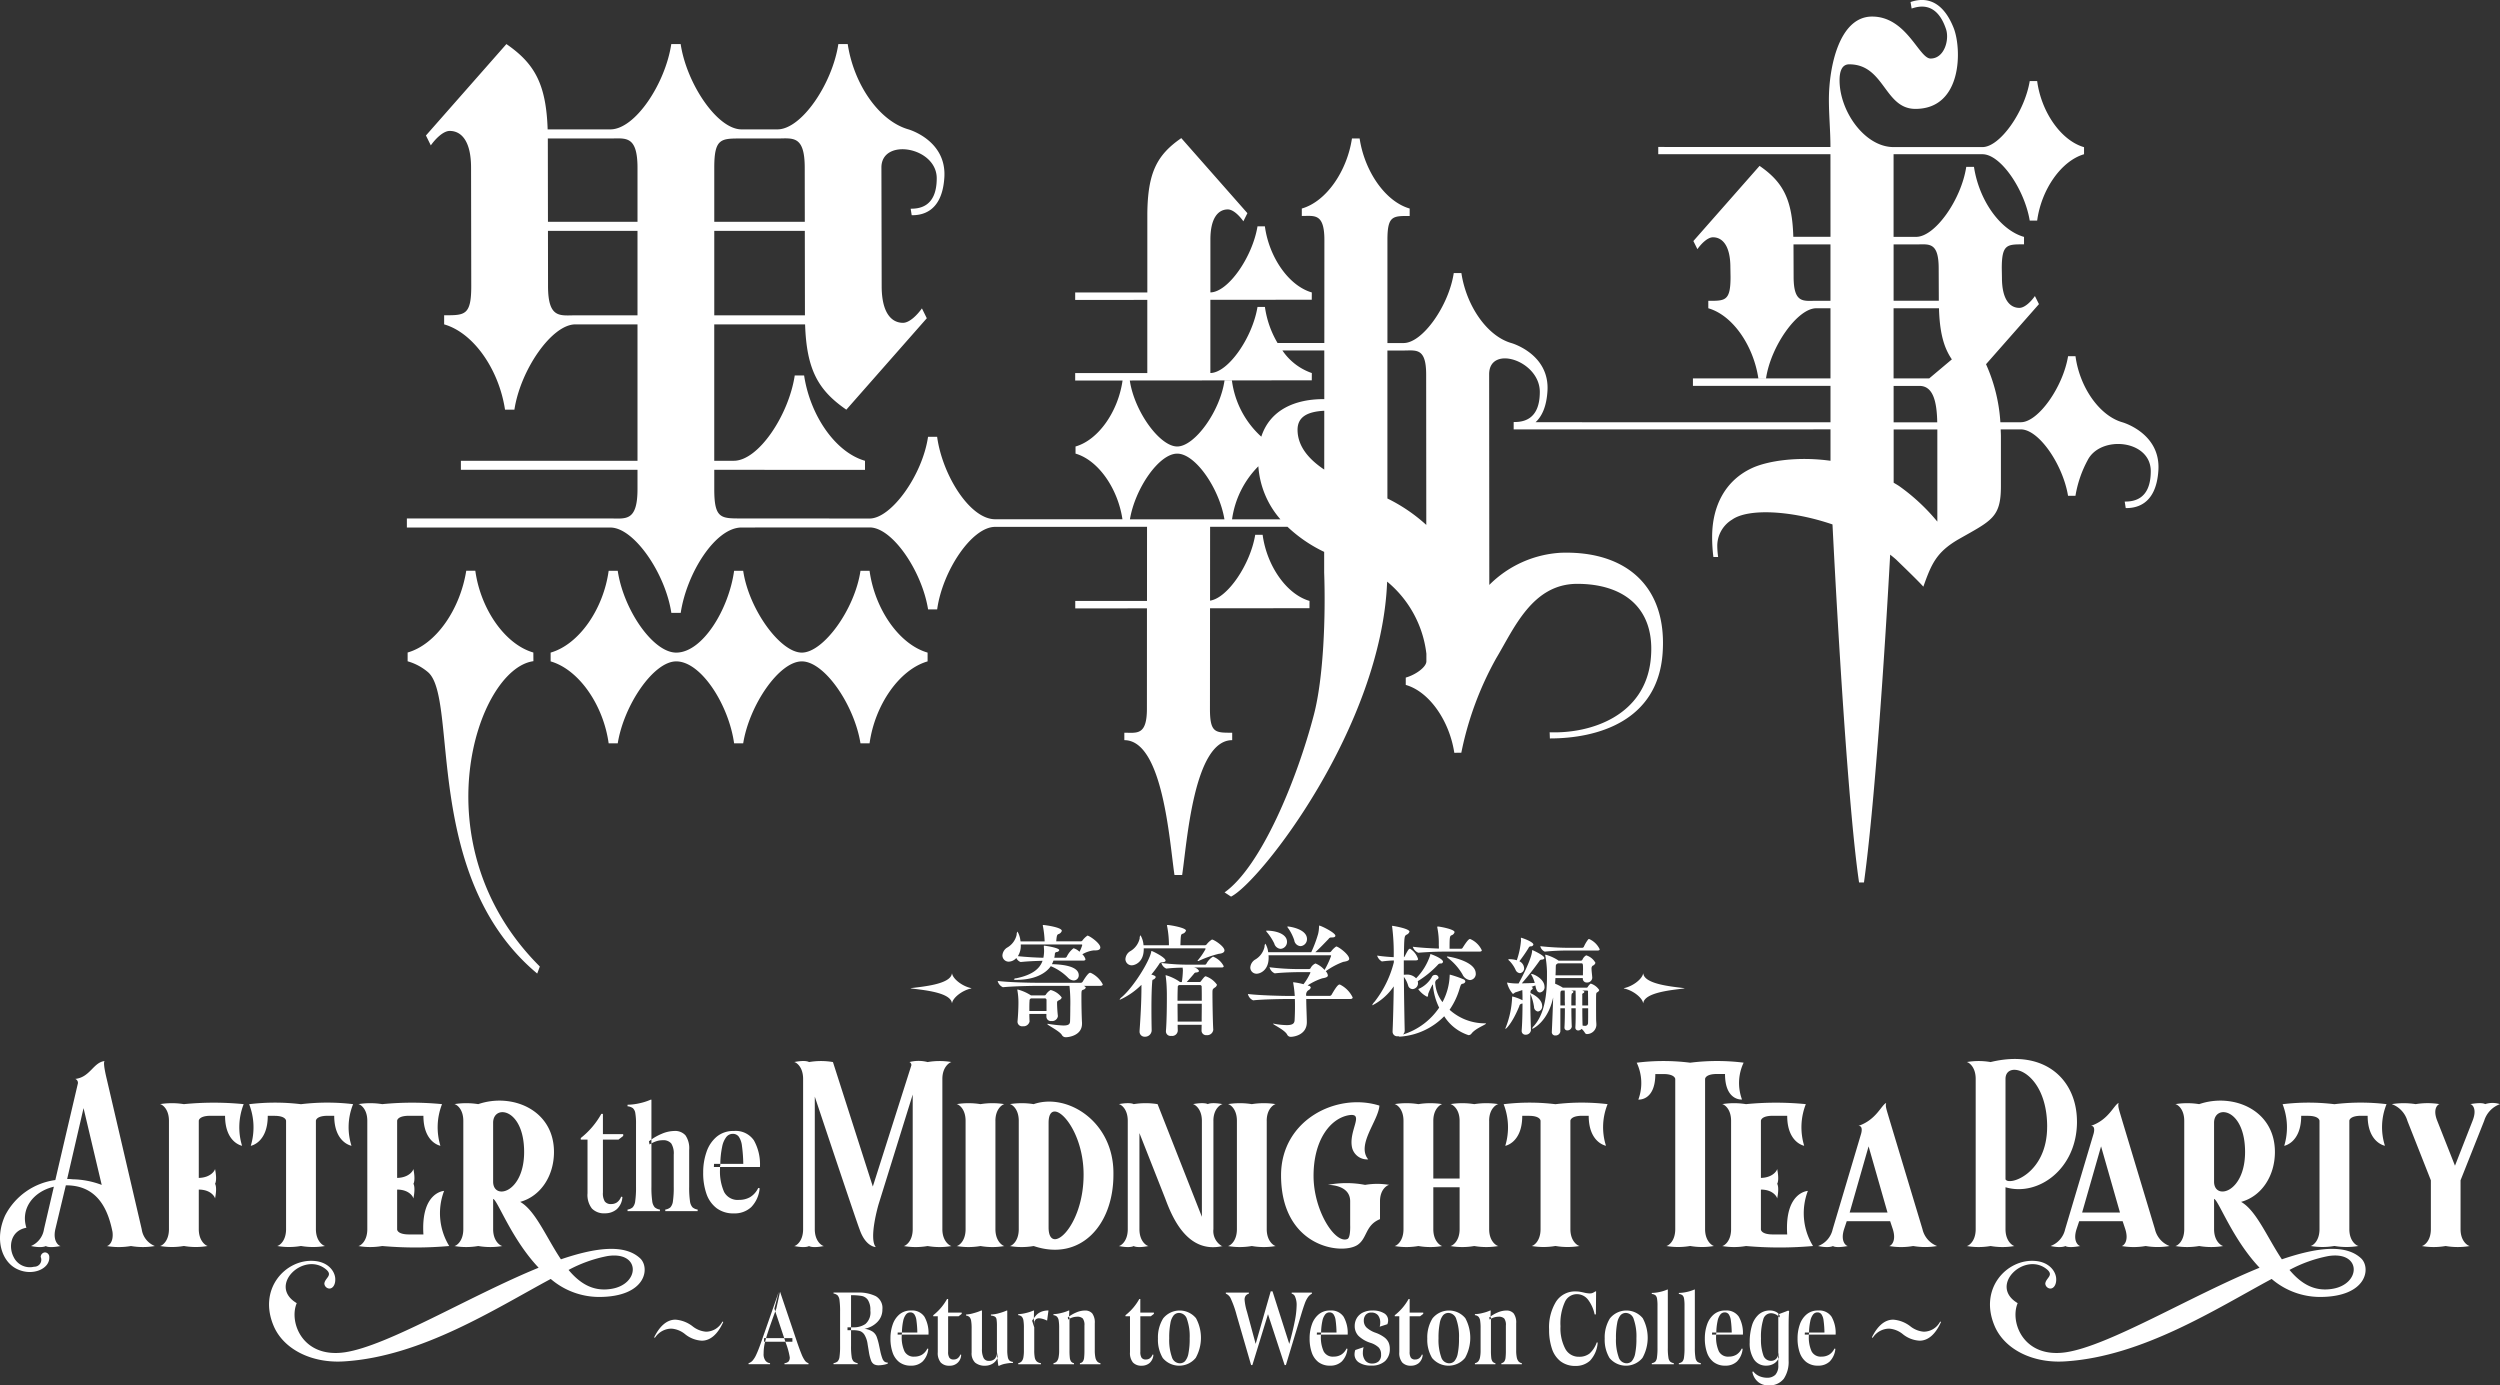 <svg xmlns="http://www.w3.org/2000/svg" width="400" height="221.656" viewBox="0 0 400 221.656">
  <rect x="0" y="0" width="400" height="221.656" fill="#333333" stroke="none"/>
  <defs>
    <style>
      .cls-1 {
        fill: #fff;
        fill-rule: evenodd;
      }
    </style>
  </defs>
  <path id="se_logo.svg" class="cls-1" d="M539.13,171.83h-1.453c-0.912,6.174-5.939,13.087-9.384,13.087S519.821,178,518.91,171.83h-1.453c-0.842,6.125-5.038,13.087-9.262,13.087-3.744,0-8.445-6.913-9.356-13.087h-1.453c-0.842,6.125-4.736,11.779-9.285,13.087v1.405c4.549,1.316,8.443,7.012,9.285,13.115h1.453c0.976-6.1,5.714-13.115,9.356-13.115,4.008,0,8.42,7.012,9.262,13.115h1.453c0.976-6.1,5.741-13.115,9.383-13.115s8.408,7.012,9.384,13.115h1.453c0.842-6.1,4.736-11.8,9.285-13.115v-1.405C543.866,183.609,539.972,177.955,539.13,171.83Zm-53.784,14.46-0.011-1.388c-4.548-1.308-8.443-6.963-9.285-13.088H474.6c-0.976,6.125-4.786,11.78-9.38,13.088v1.405a8.714,8.714,0,0,1,3.255,1.737c4.926,4.183-.974,32.833,17.479,48.225l0.42-1.125C466.911,215.761,476.255,187.532,485.346,186.29Zm73.879-22.71c-4.044,0-8.443-7.063-9.285-13.188h-1.453c-0.911,6.174-5.9,13.072-9.347,13.072l-20.493-.012c-3.282,0-4.364.058-4.364-4.657v-3.124l24.117,0.006v-1.452c-4.766-1.364-8.786-7.3-9.742-13.651h-1.5c-0.965,6.351-5.806,13.649-9.75,13.649h-3.129V132.4h14.535c0.24,7.178,2.035,10.507,6.6,13.648l12.874-14.628-0.78-1.582c-0.683.972-1.952,2.313-3.026,2.313-1.852,0-3.414-1.6-3.414-5.873L541.026,107.3c0-4.8,8.851-3.307,8.851,1.732,0,4.693-2.934,4.862-4.171,4.862l0.166,1.043c1.225,0,4.878-.163,5.226-6.089s-5.745-7.647-5.745-7.647c-4.766-1.365-8.763-7.3-9.719-13.651h-1.5c-0.965,6.351-5.885,13.652-9.748,13.652h-5.739c-3.877,0-8.786-7.3-9.742-13.652h-1.5c-0.965,6.351-5.791,13.652-9.748,13.652H487.624c-0.24-7.18-2.033-10.509-6.6-13.65l-12.874,14.627,0.78,1.583c0.683-.973,1.952-2.313,3.026-2.313,1.852,0,3.414,1.6,3.414,5.872l0.031,18.968c0,4.715-1.057,4.654-4.339,4.654V132.4c4.765,1.365,8.786,7.3,9.742,13.652h1.5c0.965-6.351,5.973-13.651,9.756-13.651H502v21.824l-28.257,0v1.443L502,155.669v3.069c0,5.254-1.9,4.717-4.336,4.717H465.1v1.451h32.567c3.76,0,8.783,7.3,9.748,13.652h1.5c0.956-6.351,5.54-13.657,9.738-13.657l20.493-.012c3.642,0,8.371,7.007,9.347,13.11h1.453c0.842-6.1,5.512-13.2,9.285-13.2l24.294-.009-0.006,11.857H572.041v1.2l11.472-.011-0.007,16.053c0,4.323-1.592,3.846-3.613,3.846v1.191c6.208,0,7.236,16.356,8.023,21.573h1.228c0.783-5.217,1.852-21.573,8.007-21.573v-1.191c-2.7,0-3.559.054-3.559-3.821l0.011-16.087,15.912-.015,0.007-1.167c-3.679-1.056-6.842-5.628-7.5-10.576h-1.188c-0.786,4.751-4.421,10.115-7.226,10.536l0.008-11.817H606a22.8,22.8,0,0,0,5.866,4.013l0,3.281c0.251,7.064-.094,16.844-1.647,22.783-2.714,10.39-8.44,24.27-14.289,28.417l1.035,0.676c4.7-2.35,24.092-27.2,24.976-50.4a17.624,17.624,0,0,1,6.281,11.541l0,1.207c0,0.971-1.842,2.21-3.3,2.606v1.177c3.787,1.074,7,5.785,7.766,10.858l1.123-.014a51.91,51.91,0,0,1,5.589-15.124c2.856-4.764,5.771-11.893,12.96-11.893,7.385,0,12.6,3.836,11.756,12.1-0.909,8.965-9.509,11.893-16.17,11.65l0.034,0.985c7.617,0,17.231-2.768,18.033-13.572,0.808-10.892-6.006-16.5-16.312-16.136a17.552,17.552,0,0,0-11.413,5.145l-0.025-33.7c0-4.8,8.107-2.218,8.107,2.822,0,4.692-2.946,4.816-4.183,4.816l0,1.182,50.693-.01,0,5.026c-5.271-.731-10.082.025-12.545,1.162-4.313,1.992-6.393,6.1-6.393,11.013a25.566,25.566,0,0,0,.2,3.223H674.9a14.643,14.643,0,0,1-.135-1.695,4.9,4.9,0,0,1,2.372-4.286c2.571-1.827,9.43-1.493,16.061.767,0.86,17.068,2.578,45.964,4.251,57.283h0.785c1.655-11.91,3.268-35.608,4.193-52.448,0.327,0.257.647,0.519,0.955,0.79,0.5,0.5,3.349,3.21,4.354,4.336,1.289-3.647,2.1-5.511,5.559-7.544,5.361-3.054,6.851-3.478,6.851-8.564v-7.937c0-.369-0.025-0.749-0.038-1.124h3.217c2.921,0,6.745,5.675,7.562,10.623h1.188a18.134,18.134,0,0,1,1.94-5.676c2.053-4.068,10.108-3.3,10.108,1.744,0,4.692-2.934,4.862-4.171,4.862l0.166,1.043c1.225,0,4.878-.163,5.226-6.089s-5.765-7.642-5.765-7.642c-3.679-1.055-6.84-5.621-7.5-10.569h-1.188c-0.817,4.948-4.789,10.562-7.562,10.562h-3.27a26.6,26.6,0,0,0-2.295-9.283l8.469-9.615-0.646-1.295c-0.556.8-1.593,1.895-2.489,1.895-1.506,0-2.786-1.318-2.786-4.818l-0.027-1.525c0-3.875.862-3.821,3.559-3.821v-1.191c-3.914-1.119-7.224-5.99-8.007-11.207H714.6c-0.787,5.217-4.978,11.2-8.016,11.2l-3.612,0,0-13.222h14.223c2.921,0,6.745,5.676,7.562,10.624h1.189c0.663-4.948,3.826-9.542,7.5-10.621v-1.131c-3.679-1.056-6.842-5.628-7.5-10.576h-1.189c-0.817,4.948-4.789,10.562-7.562,10.562l-14.272,0c-4.58-.041-8.594-5.734-8.594-10.7,0-1.32.326-2.541,1.544-2.541,5.663,0,5.615,7.13,10.591,7.13,7.56,0,7.432-9.677,6.11-12.976-2.209-5.513-5.723-4.509-6.889-4.12l0.176,1.042c1.173-.393,4.01-1.16,5.5,3.29,0.565,1.687-.256,4.709-2.468,4.709-1.865,0-3.833-6.716-9.358-6.716-5.285,0-6.912,8.126-6.912,13.3,0,2.54.248,5.01,0.248,7.551v0.021l-27.552-.008v1.153l27.552,0,0.006,13.219h-5.948c-0.172-5.971-1.631-8.748-5.4-11.346L670.94,119.067l0.646,1.3c0.556-.8,1.593-1.9,2.489-1.9,1.5,0,2.786,1.319,2.786,4.819l0.026,1.525c0,3.875-.862,3.821-3.559,3.821v1.191c3.915,1.119,7.224,5.99,8.008,11.207h1.228c0.787-5.217,5.064-11.207,8.031-11.207h2.281l0,11.219H670.869v1.2H692.88l0,5.821-47.193-.007c0.95-.868,1.753-2.379,1.909-5.02,0.348-5.913-5.766-7.644-5.766-7.644-3.915-1.118-7.223-5.985-8.006-11.2H632.6c-0.787,5.217-4.991,11.195-8.023,11.195l-2.588,0V118.877c0-3.875.862-3.821,3.559-3.821v-1.191c-3.914-1.119-7.224-5.99-8.007-11.207h-1.228c-0.787,5.217-4.1,10.088-8.023,11.207v1.191c2.021,0,3.613-.477,3.613,3.846l-0.01,16.477-7.487,0a15.516,15.516,0,0,1-2.018-5.766H601.2c-0.814,4.93-4.7,10.532-7.541,10.572l0-11.712,16.222-.016,0.008-1.166c-3.679-1.056-6.842-5.628-7.506-10.576H601.2c-0.814,4.928-4.7,10.526-7.536,10.571l0-8.46c0-3.5,1.281-4.818,2.786-4.818,0.9,0,1.933,1.1,2.489,1.9l0.646-1.3L589.007,102.6c-3.928,2.7-5.364,5.566-5.434,12.067l0,12.626H572.029v1.2l11.54-.011,0,11.707H572.029v1.2l37.855-.036,0.008-1.166a9.345,9.345,0,0,1-4.706-3.609l6.7,0,0,7.789c-0.045,0-.088-0.007-0.132-0.007-4.509,0-8.54,1.685-9.947,6.009a14.658,14.658,0,0,1-4.7-8.989h-1.184c-0.72,4.973-4.791,10.558-7.57,10.558s-6.848-5.585-7.585-10.558h-1.158c-0.7,4.931-3.845,9.508-7.525,10.558v1.14c3.657,1.057,6.78,5.611,7.507,10.507ZM690.6,128.625c-2.021,0-3.621.483-3.621-3.84l-0.02-5.183h5.917l0,9.021H690.6ZM514.283,107.316c0-4.715,1.086-4.659,4.368-4.659h5.739c2.432,0,4.367-.573,4.367,4.681l0.012,8.65H514.283v-8.672Zm0,10.118H528.77l0.02,13.522-14.507,0v-13.52ZM502,130.953H492.06c-2.432,0-4.375.566-4.375-4.688l-0.012-8.83H502v13.519Zm0-14.965H487.672l-0.02-13.331h10.013c2.432,0,4.336-.537,4.336,4.716v8.615Zm78.788,47.6c0.82-4.909,4.639-10.507,7.568-10.507s6.735,5.6,7.554,10.507H580.789Zm16.341,0a14.966,14.966,0,0,1,4.208-8.485,14.379,14.379,0,0,0,3.526,8.485H597.13Zm14.749-7.954c-2.5-1.668-4.228-3.727-4.27-6.294-0.035-2.124,1.549-2.98,4.275-3.119Zm10.107,4.628V136.582h2.588c2.021,0,3.613-.471,3.613,3.852l0.02,24.054A26.463,26.463,0,0,0,621.986,160.26Zm84.6-40.656c2.022,0,3.605-.474,3.605,3.849l0.021,5.167-7.235,0,0-9.018h3.612Zm3.385,44.348a31.715,31.715,0,0,0-6.1-5.679c-0.291-.194-0.589-0.361-0.885-0.541v-8.521h6.989v14.741Zm-6.991-21.709h4.15c2.121,0.008,2.769,2.391,2.829,5.824H702.98Zm5.694-1.2h-5.7l0-11.219h7.265c0.105,3.716.708,6.212,2.06,8.171ZM576.443,238c0,0.117-.093.234-0.408,0.234h-2.71a0.551,0.551,0,0,1,.408.273,0.566,0.566,0,0,1-.426.352c-0.279.117-.279,0.117-0.279,1.308s0.037,3.008.093,3.946v0.175c0,1.915-2.153,2.168-2.58,2.168a0.69,0.69,0,0,1-.649-0.371c-0.372-.625-2.32-1.562-2.32-1.738a0.071,0.071,0,0,1,.073-0.039c0.038,0,.075.02,0.13,0.02a19.7,19.7,0,0,0,2.358.253c0.835,0,1.057-.215,1.076-0.664s0.037-1.367.037-2.3a25.122,25.122,0,0,0-.129-3.379h-5.142c-1.039,0-3.842.058-5.494,0.215h-0.018a1.463,1.463,0,0,1-.836-1c1.913,0.234,5.346.293,6.422,0.293H572.9a0.366,0.366,0,0,0,.316-0.157c0.76-1.269,1.076-1.445,1.187-1.445,0.056,0,.093.02,0.131,0.02A4.129,4.129,0,0,1,576.443,238Zm-3.842-1.465a0.813,0.813,0,0,1-.8.839,1.343,1.343,0,0,1-.891-0.41,8.32,8.32,0,0,0-2.784-1.874c-0.205.292-1.485,2.187-5.531,2.187a0.47,0.47,0,0,1-.39-0.1,0.585,0.585,0,0,1,.409-0.156c2.654-.547,3.768-1.582,4.194-2.793-1.039.02-2.394,0.078-3.489,0.195H563.3a1.2,1.2,0,0,1-.686-0.644,1.71,1.71,0,0,1-1.188.586,1,1,0,0,1-1.039-1,1.6,1.6,0,0,1,.723-1.23,3.15,3.15,0,0,0,1.56-2.091,0.722,0.722,0,0,1,.13-0.488,3.82,3.82,0,0,1,.481,1.563h3.861a15.618,15.618,0,0,0-.26-2.363,0.944,0.944,0,0,1-.037-0.2c0-.039.037-0.058,0.112-0.058,0.13,0,2.933.351,2.933,0.937a0.791,0.791,0,0,1-.558.528c-0.186.1-.259,0.175-0.334,1.152h3.916a0.356,0.356,0,0,0,.26-0.117,3.318,3.318,0,0,1,.817-0.8c0.3,0,2.06,1.211,2.06,1.894,0,0.274-.222.469-0.761,0.469h-0.278a4.626,4.626,0,0,0-1.838.625,1.8,1.8,0,0,1,.5.781c0,0.137-.093.234-0.39,0.234h-4.733a4.751,4.751,0,0,1-.241.567C569.594,234.8,572.6,234.973,572.6,236.536Zm-5.475,3.222a0.259,0.259,0,0,0,.223-0.136,2.119,2.119,0,0,1,.76-0.723,3.248,3.248,0,0,1,1.764,1.191,0.549,0.549,0,0,1-.334.391c-0.261.156-.409,0.156-0.409,0.469a20.908,20.908,0,0,0,.13,2.09V243.1a0.91,0.91,0,0,1-1.021.762,0.715,0.715,0,0,1-.816-0.684v-0.449h-2.729c0,0.43.019,0.859,0.037,1.191v0.02a0.987,0.987,0,0,1-1.076.761,0.738,0.738,0,0,1-.853-0.683v-0.078c0.092-.938.148-2.148,0.148-3.027a10.969,10.969,0,0,0-.167-1.953,0.477,0.477,0,0,0-.018-0.079,0.066,0.066,0,0,1,.074-0.058,7.406,7.406,0,0,1,2.115.937h2.172Zm1.652-6.621a3.954,3.954,0,0,1-.093.606h1.688a0.356,0.356,0,0,0,.3-0.157,3.753,3.753,0,0,1,1.095-1.367,2.142,2.142,0,0,1,.946.567,4.961,4.961,0,0,0,.446-1.074,0.106,0.106,0,0,0-.112-0.1h-9.725v0.117a3.039,3.039,0,0,1-.464,1.758c1.3,0.137,2.932.235,4.083,0.254a5.83,5.83,0,0,0,.111-1.055c0-.214-0.018-0.429-0.037-0.684v-0.117c0-.058,0-0.078.056-0.078,0.13,0,2.413.333,2.413,0.723a0.461,0.461,0,0,1-.408.293A0.311,0.311,0,0,0,568.778,233.137Zm-3.805,7.11a0.347,0.347,0,0,0-.242.39c-0.037.371-.037,1-0.037,1.621h2.748v-1.7a0.269,0.269,0,0,0-.335-0.312h-2.134Zm19.386-2.7c-0.092.977-.13,2.637-0.13,4.258,0,1.367.019,2.695,0.038,3.574v0.02a1.049,1.049,0,0,1-1.1.976,0.8,0.8,0,0,1-.835-0.859v-0.1c0.148-2.07.3-4.668,0.3-6.972v-0.371a11.732,11.732,0,0,1-3.434,2.382c-0.036,0-.055,0-0.055-0.019a0.969,0.969,0,0,1,.334-0.391c1.856-1.582,4.38-5.625,4.714-7.226,0.019-.1,0-0.156.075-0.156,0.111,0,2.227,1.015,2.227,1.542,0,0.157-.223.255-0.631,0.274a0.48,0.48,0,0,0-.409.293,17.715,17.715,0,0,1-1.243,1.66c0.687,0.176.705,0.352,0.705,0.411a0.647,0.647,0,0,1-.464.409A0.4,0.4,0,0,0,584.359,237.551Zm7.388-3.281h-0.038c-0.055,0-.092,0-0.092-0.059a0.06,0.06,0,0,1,.018-0.038,10.526,10.526,0,0,0,1.262-1.836,0.11,0.11,0,0,0-.13-0.1H583v0.117c0,2.207-1.521,2.6-1.892,2.6a1,1,0,0,1-1.04-1,1.6,1.6,0,0,1,.724-1.231,3.147,3.147,0,0,0,1.559-2.09,0.728,0.728,0,0,1,.13-0.488,3.619,3.619,0,0,1,.482,1.6h4.065a15.774,15.774,0,0,0-.278-2.988,1.009,1.009,0,0,1-.037-0.176c0-.059.037-0.078,0.13-0.078,0.3,0,2.913.429,2.913,0.9a0.774,0.774,0,0,1-.556.508c-0.26.117-.279,0.136-0.335,1.836h3.917a0.359,0.359,0,0,0,.26-0.117,3.347,3.347,0,0,1,.872-0.8c0.316,0,2,1.094,2,1.738,0,0.273-.26.488-0.909,0.547A17.347,17.347,0,0,0,591.747,234.27Zm4.046,0.821c0,0.117-.075.214-0.353,0.214h-4.455a1.045,1.045,0,0,1,.855.547c0,0.117-.149.234-0.484,0.254a0.372,0.372,0,0,0-.315.195c-0.26.313-.8,0.938-1.17,1.328h2.061a0.259,0.259,0,0,0,.223-0.136c0.538-.723.649-0.782,0.761-0.782a3.654,3.654,0,0,1,1.8,1.348,0.688,0.688,0,0,1-.334.449c-0.39.274-.39,0.293-0.39,1,0,1.211.056,4.57,0.13,5.723v0.059a0.971,0.971,0,0,1-1.057.839,0.733,0.733,0,0,1-.818-0.722v-0.02l0.019-.918h-3.842c0,0.391.019,0.723,0.019,0.957a0.905,0.905,0,0,1-1.058.82,0.726,0.726,0,0,1-.836-0.7v-0.1c0.112-1.27.149-3.594,0.149-5.215,0-.625,0-1.133-0.019-1.445a18.468,18.468,0,0,0-.167-2.09,0.946,0.946,0,0,0-.018-0.1,0.05,0.05,0,0,1,.055-0.058,7.712,7.712,0,0,1,2.153,1.015l0.093,0.078h0.3a14.963,14.963,0,0,0,.167-1.855v-0.1a2.608,2.608,0,0,1-.037-0.351c-0.742.019-1.633,0.039-2.6,0.156h-0.019a1.358,1.358,0,0,1-.779-0.9,35.75,35.75,0,0,0,4.3.273h2.581a0.3,0.3,0,0,0,.315-0.156,2.882,2.882,0,0,1,1.058-1.133A3.165,3.165,0,0,1,595.793,235.091Zm-3.509,5.527c0-.86,0-1.641-0.018-2.188a0.263,0.263,0,0,0-.3-0.312h-3.341l-0.074.058a0.335,0.335,0,0,0-.111.313c-0.019.449-.038,1.25-0.038,2.129h3.879Zm-3.879.488c0,0.957.019,1.992,0.019,2.852h3.842c0-.879.018-1.9,0.018-2.852h-3.879Zm28.021-1.016c0,0.137-.092.254-0.408,0.254H609c0,1.172.093,2.949,0.093,3.672v0.039c0,2.051-2.1,2.344-2.561,2.344a0.632,0.632,0,0,1-.594-0.371c-0.39-.742-2.246-1.582-2.246-1.719a0.065,0.065,0,0,1,.037-0.02,0.434,0.434,0,0,1,.149.02,11.682,11.682,0,0,0,2,.215c1.021,0,1.244-.313,1.262-0.84,0.037-.723.056-1.367,0.056-2.09,0-.371,0-0.781-0.019-1.25h-0.946c-1.039,0-4.065.039-5.716,0.215H600.5a1.451,1.451,0,0,1-.835-1.016c1.911,0.235,5.568.313,6.644,0.313h0.854a18.373,18.373,0,0,0-.242-2.031,0.946,0.946,0,0,0-.018-0.1c0-.058.018-0.058,0.055-0.058a10.3,10.3,0,0,1,1.6.312,8.986,8.986,0,0,0,1.113-1.855,0.111,0.111,0,0,0-.13-0.078H607.8s-2.32.019-3.823,0.195h-0.019a1.475,1.475,0,0,1-.835-0.976,37.984,37.984,0,0,0,4.695.292h1.6a0.356,0.356,0,0,0,.26-0.117,1.581,1.581,0,0,1,.8-0.781,3.893,3.893,0,0,1,1.448,1.035,13.413,13.413,0,0,0,1.058-2.266,0.112,0.112,0,0,0-.13-0.078h-9.892a2.7,2.7,0,0,1,.019.391c0,2.031-1.374,2.558-1.913,2.558a0.991,0.991,0,0,1-1.02-1,1.631,1.631,0,0,1,.724-1.23,3.145,3.145,0,0,0,1.558-2.09,0.734,0.734,0,0,1,.13-0.488,3.312,3.312,0,0,1,.446,1.367H609.8a19.753,19.753,0,0,0,1.094-2.91,5.1,5.1,0,0,0,.149-1.133c0.019-.156,0-0.215.037-0.215,0.26,0,2.58,1.133,2.58,1.621,0,0.157-.148.274-0.5,0.274h-0.186a0.507,0.507,0,0,0-.408.253c-0.464.469-1.28,1.348-2.116,2.11h2.264a0.358,0.358,0,0,0,.26-0.117,3.318,3.318,0,0,1,.817-0.8c0.352,0,2.079,1.289,2.079,1.973,0,0.254-.279.39-0.947,0.488a11.535,11.535,0,0,0-2.8,1.5,1.218,1.218,0,0,1,.335.664c0,0.234-.26.371-0.891,0.469a9.651,9.651,0,0,0-2.339,1.132l0.148,0.059a0.393,0.393,0,0,1,.353.293,0.788,0.788,0,0,1-.427.449,0.868,0.868,0,0,0-.3.879h3.731a0.381,0.381,0,0,0,.315-0.176c0.427-.742.966-1.64,1.262-1.64a0.233,0.233,0,0,1,.112.019A4.422,4.422,0,0,1,616.426,240.09Zm-13.845-10.644c0-.019.018-0.039,0.074-0.039,1.429,0,3.266.488,3.266,1.8a1.1,1.1,0,0,1-1.039,1.113,1.145,1.145,0,0,1-1-.859,8.6,8.6,0,0,0-1.1-1.719A0.811,0.811,0,0,1,602.581,229.446Zm3.4-.664c0-.019.018-0.039,0.074-0.039,0.2,0,3.063.371,3.063,2.011a1.113,1.113,0,0,1-1.04,1.133,1.087,1.087,0,0,1-1-.957,7.675,7.675,0,0,0-.909-1.835A0.762,0.762,0,0,1,605.977,228.782Zm20.9,9.023a0.929,0.929,0,0,1-.872.957,0.766,0.766,0,0,1-.7-0.546,4.265,4.265,0,0,0-.687-1.407c0.019,2.774.074,5.977,0.13,8.594a0.85,0.85,0,0,1-.278.625,10.89,10.89,0,0,0,5.791-4.3,9.816,9.816,0,0,1-.985-3.515,0.244,0.244,0,0,0-.055-0.2,12.137,12.137,0,0,0-.706,1.484c-0.037.2,0,.489-0.185,0.489a4.054,4.054,0,0,1-1.411-1.211,0.208,0.208,0,0,1,.13-0.078,4.536,4.536,0,0,0,2.024-1.836,0.554,0.554,0,0,1,.537-0.371,0.512,0.512,0,0,1,.558.429,0.357,0.357,0,0,1-.242.293,0.623,0.623,0,0,0-.3.508,5.624,5.624,0,0,0,1.169,3.125,9.726,9.726,0,0,0,1.151-4.3c0.018-.078,0-0.1.037-0.1a17.412,17.412,0,0,1,2.209.761,0.432,0.432,0,0,1,.26.332,0.448,0.448,0,0,1-.39.352c-0.259.078-.3,0.02-0.52,0.762a11.671,11.671,0,0,1-1.614,3.417,8.419,8.419,0,0,0,5.55,2.168h0.074a0.243,0.243,0,0,1,.2.039c0,0.176-1.671.762-2.3,1.582a0.624,0.624,0,0,1-.482.274,7.225,7.225,0,0,1-3.9-3.028,10.948,10.948,0,0,1-7.053,3.262,0.371,0.371,0,0,1-.241-0.058h-0.149a0.735,0.735,0,0,1-.816-0.781v-0.059c0.093-2.149.148-4.688,0.185-7.148a9.223,9.223,0,0,1-3.4,3.027,0.042,0.042,0,0,1-.037-0.039,1.448,1.448,0,0,1,.352-0.508,16.861,16.861,0,0,0,3.1-6.328v-0.293a17.652,17.652,0,0,0-1.893.157H621.1a1.637,1.637,0,0,1-.761-0.938c0.891,0.137,1.875.215,2.654,0.254a33.759,33.759,0,0,0-.241-4.8,0.563,0.563,0,0,1-.019-0.156,0.051,0.051,0,0,1,.056-0.059c0.074,0,2.729.43,2.729,0.938a0.811,0.811,0,0,1-.483.488c-0.334.215-.371,0.254-0.408,3.594a0.31,0.31,0,0,0,.13-0.137c0.594-1.191.705-1.211,0.817-1.211a0.128,0.128,0,0,1,.092.02,3.021,3.021,0,0,1,1.225,1.621c0,0.117-.074.215-0.353,0.215h-1.93v2.3c0.112,0,.222-0.019.352-0.019a2,2,0,0,1,1.616.586,9.488,9.488,0,0,0,2.245-3.672c0.019-.137.019-0.2,0.075-0.2,0.074,0,1.985.7,1.985,1.231a0.326,0.326,0,0,1-.352.273,0.594,0.594,0,0,0-.371.1,15.444,15.444,0,0,1-3.322,2.734A0.822,0.822,0,0,1,626.874,237.805Zm10.208-5.273c0,0.117-.074.234-0.39,0.234h-5.9c-0.89,0-2.338.059-3.86,0.176h-0.019a1.549,1.549,0,0,1-.872-0.957c1.373,0.176,3.081.254,4.176,0.293V232.1c0-.215-0.018-0.351-0.018-0.39a12.575,12.575,0,0,0-.223-2.735,0.5,0.5,0,0,1-.019-0.156c0-.058.019-0.078,0.093-0.078,0.26,0,2.673.43,2.673,0.9a0.727,0.727,0,0,1-.5.508c-0.279.117-.3,0.391-0.3,2.149h1.763a0.318,0.318,0,0,0,.334-0.156c0.854-1.368,1.077-1.407,1.188-1.407A3.609,3.609,0,0,1,637.082,232.532Zm-0.964,3.73a0.991,0.991,0,0,1-.929,1.055,1.522,1.522,0,0,1-1.206-.918,9.031,9.031,0,0,0-2.264-2.578,0.571,0.571,0,0,1-.223-0.235c0-.038.037-0.038,0.112-0.038C631.867,233.548,636.118,234.27,636.118,236.262Zm11,2.1a0.853,0.853,0,0,1-.725.936c-0.494,0-.642-0.572-0.741-1.126l-0.642.242,0.05,0.018a0.232,0.232,0,0,1,.18.19,0.374,0.374,0,0,1-.18.243,0.331,0.331,0,0,0-.182.347c0,0.052-.016.121-0.016,0.19,0.2,0.07,1.876.85,1.876,2.046a0.807,0.807,0,0,1-.674.9,0.745,0.745,0,0,1-.626-0.746,8.942,8.942,0,0,0-.511-1.923l-0.065-.139c-0.017.329-.017,0.711-0.017,1.144,0,1.56.066,3.588,0.1,4.628v0.017a0.819,0.819,0,0,1-.856.728,0.583,0.583,0,0,1-.626-0.624v-0.087c0.017-.19.132-1.681,0.132-4.28l-0.164.034a0.453,0.453,0,0,0-.347.382c-1.185,2.894-2.173,3.657-2.205,3.657s-0.018,0-.018-0.035a0.781,0.781,0,0,1,.083-0.277,14.865,14.865,0,0,0,.988-4.715c0-.174.033-0.174,0.033-0.174a7.664,7.664,0,0,1,1.63.607c0-.5,0-1.092-0.033-1.629-0.494.173-.922,0.312-1.153,0.381a2.445,2.445,0,0,1-.345.243,4.292,4.292,0,0,1-.939-1.785c0-.035.016-0.035,0.05-0.035a0.278,0.278,0,0,1,.1.017,8.418,8.418,0,0,0,1.318.121h0.378c0.675-1.213,2.075-4,2.157-5.164,0.017-.139,0-0.174.033-0.174,0.066,0,1.927.849,1.927,1.265,0,0.139-.132.243-0.445,0.261a0.43,0.43,0,0,0-.362.242,44.965,44.965,0,0,1-2.8,3.553c0.707-.017,1.482-0.034,2.074-0.069a5.214,5.214,0,0,0-.478-1.179,0.719,0.719,0,0,1-.1-0.225,0.037,0.037,0,0,1,.033-0.035C645.436,236.332,647.116,237.164,647.116,238.36Zm-1.778-6.725a0.391,0.391,0,0,1-.429.278,0.37,0.37,0,0,0-.345.259A22.894,22.894,0,0,1,643.1,234.3a1.3,1.3,0,0,1,.757,1.092,0.761,0.761,0,0,1-.675.815,0.834,0.834,0,0,1-.691-0.537,5.15,5.15,0,0,0-.988-1.439,0.44,0.44,0,0,1-.181-0.208,0.265,0.265,0,0,1,.247-0.052,3.826,3.826,0,0,1,1.119.173,13,13,0,0,0,.675-3.189c0-.086-0.016-0.173-0.016-0.242v-0.105c0-.052,0-0.069.033-0.069C643.477,230.543,645.338,231.167,645.338,231.635Zm10.538,7.263a0.583,0.583,0,0,1-.314.364c-0.2.121-.2,0.121-0.2,1.439,0,1.126,0,2.894.016,3.119,0.017,0.26.033,0.416,0.033,0.711a1.521,1.521,0,0,1-1.466,1.421,0.363,0.363,0,0,1-.362-0.191,2.9,2.9,0,0,0-.527-0.641,0.808,0.808,0,0,1-.559.26,0.445,0.445,0,0,1-.445-0.5v-0.07c0.05-.676.05-1.959,0.05-2.981h-0.691c0,1.161.032,2.427,0.065,2.877v0.052a0.7,0.7,0,0,1-.708.607,0.434,0.434,0,0,1-.461-0.485v-0.07c0.05-.693.066-1.959,0.066-2.981h-0.725v3.709a0.756,0.756,0,0,1-.79.641,0.525,0.525,0,0,1-.576-0.554v-0.052c0.049-.9.181-4.247,0.214-5.477-0.84,3.917-3.244,5.009-3.31,5.009a0.041,0.041,0,0,1-.049-0.035,0.874,0.874,0,0,1,.247-0.381c1.811-1.994,2.124-5.252,2.124-8.043v-0.71a16.926,16.926,0,0,0-.264-2.514,0.325,0.325,0,0,1-.016-0.1,0.056,0.056,0,0,1,.066-0.07,7.258,7.258,0,0,1,1.976.884l0.082,0.069h3.622a0.322,0.322,0,0,0,.231-0.208,1.423,1.423,0,0,1,.576-0.641,2.547,2.547,0,0,1,1.482,1.2,0.717,0.717,0,0,1-.461.468,0.606,0.606,0,0,0-.165.5c0,0.364.1,1.057,0.115,1.4v0.035a0.806,0.806,0,0,1-.856.745,0.618,0.618,0,0,1-.658-0.659v-0.052h-4.38l-0.049.9a8.522,8.522,0,0,1,1.168.59l0.066,0.052h3.8a0.253,0.253,0,0,0,.2-0.139,1.964,1.964,0,0,1,.46-0.52A2.562,2.562,0,0,1,655.876,238.9Zm0.065-6.535c0,0.122-.065.225-0.346,0.225h-4.4a39.508,39.508,0,0,0-4.034.174h-0.016a1.261,1.261,0,0,1-.708-0.867,44.01,44.01,0,0,0,4.807.26h1.893a0.333,0.333,0,0,0,.265-0.156,5.6,5.6,0,0,1,.707-1.2,0.224,0.224,0,0,1,.149-0.052A3.354,3.354,0,0,1,655.941,232.363Zm-2.667,3.415c0-1.023,0-1.144-.28-1.144h-3.738a0.343,0.343,0,0,0-.1.069c-0.231.174-.231,0.069-0.247,0.78,0,0.347-.016.711-0.033,1.075h4.38C653.274,236.332,653.274,236.055,653.274,235.778Zm-2.914,4.714c0-1.3-.018-1.473-0.018-1.508h-0.46c-0.2.1-.214,0.139-0.231,0.52v1.872h0.725C650.376,241.012,650.36,240.7,650.36,240.492Zm1.745,0c0-.207,0-1.074-0.033-1.508H651.38c0.313,0.1.363,0.139,0.363,0.208a0.254,0.254,0,0,1-.149.208c-0.18.121-.18,0.121-0.18,1.976h0.691v-0.884Zm1.975-1.282c0-.174-0.065-0.226-0.2-0.226h-0.757c0.263,0.087.362,0.121,0.362,0.226a0.226,0.226,0,0,1-.165.19,0.255,0.255,0,0,0-.164.312v1.664H654.1C654.1,240.406,654.08,239.487,654.08,239.21Zm-0.921,2.617c0,1.074.016,2.253,0.049,2.773a2.265,2.265,0,0,0,.329.035,0.465,0.465,0,0,0,.543-0.485c0.017-.312.017-1.3,0.017-2.323h-0.938ZM552.33,241c0.136-.886,1.66-2.067,3.078-2.347V238.6c-1.418-.28-2.942-1.461-3.078-2.347h-0.024c-0.212,1.776-4.88,2.117-6.585,2.355v0.035c1.705,0.238,6.373.579,6.585,2.355h0.024ZM662.9,236.257c-0.137.886-1.66,2.067-3.079,2.347v0.051c1.419,0.28,2.942,1.461,3.079,2.347h0.024c0.211-1.776,4.879-2.117,6.584-2.355v-0.035c-1.705-.238-6.373-0.579-6.584-2.355H662.9ZM424.78,279.865a11.321,11.321,0,0,1-3.827,0,11.4,11.4,0,0,1-3.877,0c0.26,0,1.135-.567.923-2.268-0.638-3.189-2.079-6.921-6.452-7.394a7.513,7.513,0,0,0-1.015-.047l-1.678,7.016c-0.448,2.008.614,2.693,0.852,2.693-2.033.378-2.364,0-2.364,0s-0.568.378-2.386,0a3.475,3.475,0,0,0,2.08-2.693l1.582-6.8c-3.285.78-5.364,3.5-4.395,6.568-2.5.448-2.93,3-2.031,4.7a2.864,2.864,0,0,0,3.26,1.535,1.112,1.112,0,0,0,1.062-1.558,0.73,0.73,0,0,1,.685-0.733,0.713,0.713,0,0,1,.687.733c0.117,1.912-2.718,3.141-5.2,1.912-2.364-1.157-3.615-4.676-1.868-8.55a10.639,10.639,0,0,1,8.034-5.67c1.535-6.615,3.544-15.166,3.614-15.475a0.673,0.673,0,0,0-.425-0.708c2.388-.26,2.908-2.693,4.727-2.858-0.213.047-.165,0.9,0.306,2.858l5.6,24.049A3.39,3.39,0,0,0,424.78,279.865Zm-13.162-10.679a13.83,13.83,0,0,1,4.656.9L413.367,257.8l-2.623,11.339a5.437,5.437,0,0,1,.874.047h0Zm17.8-12.023a49.1,49.1,0,0,1,9.57,0,10.153,10.153,0,0,0-.259,6.662s-2.718-.473-2.718-4.8h-2.292c-1.867,0-1.914.755-1.914,0.8v9.142c1.961-.048,2.6-1.228,2.6-1.442,0.377,1.914,0,2.386,0,2.386s0.377,0.449,0,2.362c0-.235-0.638-1.44-2.6-1.44v6.331c0,2.008,1.229,2.693,1.441,2.693a11.185,11.185,0,0,1-3.826,0,11.206,11.206,0,0,1-3.829,0c0.26,0,1.441-.685,1.441-2.693V259.833c0-2.009-1.181-2.67-1.441-2.67a11.953,11.953,0,0,1,3.829,0h0Zm27.08,0a9.823,9.823,0,0,0-.26,6.662s-2.764-.473-2.764-4.8h-1.016c-1.868,0-1.914.756-1.914,0.8v17.339c0,2.008,1.229,2.693,1.489,2.693a11.44,11.44,0,0,1-3.877,0,11.189,11.189,0,0,1-3.826,0c0.26,0,1.441-.685,1.441-2.693V259.833c0-.048-0.049-0.8-1.866-0.8h-1.064c0,4.323-2.718,4.8-2.718,4.8a10.171,10.171,0,0,0-.26-6.662,34.492,34.492,0,0,1,8.293,0A35.01,35.01,0,0,1,456.494,257.163Zm15.384,22.7a61.431,61.431,0,0,1-10.726,0,11.2,11.2,0,0,1-3.828,0c0.26,0,1.441-.685,1.441-2.693V259.833c0-2.009-1.181-2.67-1.441-2.67a11.946,11.946,0,0,1,3.828,0,49.09,49.09,0,0,1,9.569,0,10.156,10.156,0,0,0-.26,6.662s-2.718-.473-2.718-4.8h-2.291c-1.867,0-1.914.755-1.914,0.8v9.142c1.961-.048,2.6-1.228,2.6-1.442,0.377,1.914,0,2.386,0,2.386s0.377,0.449,0,2.362c0-.235-0.638-1.44-2.6-1.44v6.378c0,0.047.047,0.8,1.914,0.8h2.291c-0.425-6.8,3.309-6.969,3.309-6.969A10.03,10.03,0,0,0,471.878,279.865Zm30.482,1.913c1.678,1.441,1.158,6.237-6.545,6.237a11.917,11.917,0,0,1-7.7-2.882c-8.884,4.772-20.651,12.378-32.914,13.181-5.174.379-9.639-1.818-11.318-5.433-2.786-6.165,1.89-10.984,6.357-10.631,2.362,0.166,3.4,1.772,3.4,2.93,0.024,0.9-.425,1.536-0.992,1.488a0.855,0.855,0,0,1-.755-0.78c0.07-.921,1.44-1.3.26-2.291-3.545-2.929-9.406,2.6-4.679,5.41-1.278,2.976.874,8.835,7.655,7.867,6.877-.993,20.012-9.024,31.048-13.537-4.348-4.583-6.593-10.866-7.278-11.008v4.843c0,2.008,1.229,2.693,1.489,2.693a11.517,11.517,0,0,1-3.875,0,11.2,11.2,0,0,1-3.828,0c0.26,0,1.441-.685,1.441-2.693V259.833c0-2.009-1.181-2.67-1.441-2.67a11.946,11.946,0,0,1,3.828,0c5.364-1.843,12.12.874,12.12,7.654,0,3.827-2.126,7.087-5.41,7.984,2.434,1.371,4.183,5.694,6.522,9.19,5.481-1.866,10.111-2.48,12.616-.212h0ZM478.9,269.565c0,3.024,4.961,1.843,4.961-4.748,0-7.063-4.961-7.654-4.961-4.677v9.425Zm18.783,17.174c4.773-.661,4.892-6.118-0.5-5.267a21.853,21.853,0,0,0-6.214,2.22c1.749,2.079,3.829,3.473,6.712,3.047h0Zm-1.467-28.025h0.251v3.244h3.245v0.3l-0.755.578h-2.49v8.475a2.484,2.484,0,0,0,.3,1.421,1.186,1.186,0,0,0,1.03.415,1.6,1.6,0,0,0,.93-0.276,1.931,1.931,0,0,0,.656-0.906l0.2,0.05a2.824,2.824,0,0,1-.93,1.987,2.878,2.878,0,0,1-1.862.628,2.691,2.691,0,0,1-2.087-.766,3.555,3.555,0,0,1-.7-2.453v-8.575h-1.081v-0.252A12.857,12.857,0,0,0,496.214,258.714Zm4.191,15.568V274.03a1.6,1.6,0,0,0,.83-0.365,1.835,1.835,0,0,0,.4-1.006,15,15,0,0,0,.126-2.276V260.349a9.712,9.712,0,0,0-.113-1.748,1.333,1.333,0,0,0-.39-0.793,1.7,1.7,0,0,0-.854-0.3v-0.252a8.924,8.924,0,0,0,1.873-.226,9.058,9.058,0,0,0,1.823-.579h0.127v13.933a14.615,14.615,0,0,0,.126,2.276,1.828,1.828,0,0,0,.4,1.006,1.592,1.592,0,0,0,.832.365v0.252h-5.182Zm6.036,0V274.03a1.581,1.581,0,0,0,.83-0.365,1.827,1.827,0,0,0,.4-1.006,15,15,0,0,0,.126-2.276v-5.13a3.015,3.015,0,0,0-.4-1.8,1.658,1.658,0,0,0-1.383-.516,3.218,3.218,0,0,0-1.083.188,5.2,5.2,0,0,0-1.006.491l-0.1-.5a8.581,8.581,0,0,1,2.049-1.207,5.285,5.285,0,0,1,2-.453,2.22,2.22,0,0,1,1.8.7,3.651,3.651,0,0,1,.592,2.339v5.885a14.9,14.9,0,0,0,.125,2.276,1.827,1.827,0,0,0,.4,1.006,1.574,1.574,0,0,0,.83.365v0.252h-5.182Zm8.193-.491a4.863,4.863,0,0,1-1.61-2.3,10.062,10.062,0,0,1-.516-3.37,9.9,9.9,0,0,1,.54-3.332,5.419,5.419,0,0,1,1.636-2.427,4.142,4.142,0,0,1,2.729-.906,3.527,3.527,0,0,1,3.207,1.5,7.844,7.844,0,0,1,.969,4.263h-7.371l0.026-.5h4.679a23.993,23.993,0,0,0-.214-2.892,3.233,3.233,0,0,0-.516-1.472,1.164,1.164,0,0,0-.956-0.44,1.309,1.309,0,0,0-1.006.478,3.67,3.67,0,0,0-.691,1.6,14.186,14.186,0,0,0-.29,2.955l-0.05.151v0.478a8.1,8.1,0,0,0,.654,3.634,2.442,2.442,0,0,0,2.389,1.27,3.5,3.5,0,0,0,1.773-.44,3.427,3.427,0,0,0,1.3-1.471l0.227,0.05a4.925,4.925,0,0,1-1.346,3.017,3.892,3.892,0,0,1-2.78,1.006A4.422,4.422,0,0,1,514.634,273.791Zm37.611,6.075a11.228,11.228,0,0,1-3.828,0,11.233,11.233,0,0,1-3.829,0c0.236,0,1.443-.686,1.443-2.694V255.627l-5.458,17.553s-1.608,5.457-.45,6.85c0,0-1.63,0-2.6-2.858-0.26-.591-4.608-13.56-7.159-21.214v21.214c0,2.008,1.205,2.693,1.465,2.694-1.914.377-2.388,0-2.388,0s-0.471.377-2.385,0c0.259,0,1.44-.686,1.44-2.694V253.123c0-2.008-1.181-2.693-1.44-2.693,1.914-.378,2.385,0,2.385,0a11.2,11.2,0,0,1,3.829,0l6.379,19.915,6.168-19.394a0.511,0.511,0,0,0-.309-0.521,5.756,5.756,0,0,1,2.908,0,11.185,11.185,0,0,1,3.826,0c-0.211,0-1.465.685-1.465,2.693v24.049C550.778,279.18,552.032,279.865,552.245,279.866Zm7.02-20.033v17.339c0,2.008,1.229,2.693,1.441,2.693a11.19,11.19,0,0,1-3.827,0,11.2,11.2,0,0,1-3.828,0c0.26,0,1.441-.685,1.441-2.693V259.833c0-2.009-1.181-2.67-1.441-2.67a11.946,11.946,0,0,1,3.828,0,11.937,11.937,0,0,1,3.827,0C560.494,257.163,559.265,257.824,559.265,259.833Zm6.121-2.67c5.316-1.843,12.759,2.717,12.759,11.009v0.283c0,8.174-5.364,13.914-12.759,11.41a11.2,11.2,0,0,1-3.828,0c0.26,0,1.441-.685,1.441-2.693V259.833c0-2.009-1.181-2.67-1.441-2.67a11.946,11.946,0,0,1,3.828,0h0Zm7.985,11.269c0-7.914-5.6-12.97-5.6-8.292v16.749c0,4.748,5.6,0,5.6-8.434v-0.023Zm20.772-8.6v17.339a2.779,2.779,0,0,0,1.348,2.693h0.141c-5.694,1.323-8.128-4.725-9.192-7.584l-4.134-10.488v15.379c0,2.008,1.2,2.693,1.464,2.693-1.914.378-2.385,0-2.385,0s-0.474.378-2.388,0c0.26,0,1.443-.685,1.443-2.693V259.833c0-2.009-1.183-2.67-1.443-2.67,1.914-.354,2.388,0,2.388,0a11.931,11.931,0,0,1,3.826,0l7.089,18.025V259.833c0-2.009-1.229-2.67-1.441-2.67,1.914-.354,2.386,0,2.386,0s0.473-.354,2.387,0C595.372,257.163,594.143,257.824,594.143,259.833Zm8.531,0v17.339c0,2.008,1.229,2.693,1.443,2.693a11.2,11.2,0,0,1-3.828,0,11.206,11.206,0,0,1-3.829,0c0.26,0,1.443-.685,1.443-2.693V259.833c0-2.009-1.183-2.67-1.443-2.67a11.953,11.953,0,0,1,3.829,0,11.946,11.946,0,0,1,3.828,0C603.9,257.163,602.674,257.824,602.674,259.833Zm15.737,10.252a11.438,11.438,0,0,1,3.877,0c-0.26,0-1.49.638-1.49,2.622v2.858c-2.387.969-2.008,3.072-3.614,4.135-2.553,1.653-12.217.33-12.217-11.15,0-8.882,8.932-13.3,15.737-11.151-0.165,2.434-3.71,6.26-1.795,8.6a2.464,2.464,0,0,1-2.576-1.866c-0.614-2.717,2.08-5.623-.519-5.2-2.978.521-5.648,3.97-5.648,9.71,0,5.551,3.425,10.867,5.388,10.111,0.566-.165.471-2.221,0.471-2.221v-3.827c0-2.622-3.306-2.622-3.566-2.622a15.635,15.635,0,0,1,5.954,0h0Zm19.851-10.252v17.339c0,2.008,1.229,2.693,1.489,2.693a11.517,11.517,0,0,1-3.875,0,11.2,11.2,0,0,1-3.828,0c0.26,0,1.489-.685,1.489-2.693v-6.71H629.33v6.71c0,2.008,1.229,2.693,1.442,2.693a11.2,11.2,0,0,1-3.828,0,11.2,11.2,0,0,1-3.828,0c0.26,0,1.442-.685,1.442-2.693V259.833c0-2.009-1.182-2.67-1.442-2.67a11.946,11.946,0,0,1,3.828,0,11.946,11.946,0,0,1,3.828,0c-0.213,0-1.442.661-1.442,2.67v9.236h4.207v-9.236c0-2.009-1.229-2.67-1.489-2.67a11.946,11.946,0,0,1,3.828,0,12.286,12.286,0,0,1,3.875,0C639.491,257.163,638.262,257.824,638.262,259.833Zm18.952-2.67a9.823,9.823,0,0,0-.26,6.662s-2.764-.473-2.764-4.8h-1.016c-1.866,0-1.914.756-1.914,0.8v17.339c0,2.008,1.229,2.693,1.489,2.693a11.428,11.428,0,0,1-3.875,0,11.2,11.2,0,0,1-3.828,0c0.26,0,1.441-.685,1.441-2.693V259.833c0-.048-0.047-0.8-1.866-0.8h-1.064c0,4.323-2.716,4.8-2.716,4.8a10.171,10.171,0,0,0-.26-6.662,34.5,34.5,0,0,1,8.293,0A35,35,0,0,1,657.214,257.163Zm21.765-6.637a7.606,7.606,0,0,0-.26,5.9s-2.718.26-2.718-4.087h-1.275c-1.89,0-1.915.779-1.915,0.8v24.026c0,2.008,1.23,2.693,1.443,2.693a11.2,11.2,0,0,1-3.828,0,11.2,11.2,0,0,1-3.829,0c0.26,0,1.441-.685,1.441-2.693V253.146c0-.023-0.046-0.8-1.912-0.8h-1.277c0,4.347-2.717,4.087-2.717,4.087a7.606,7.606,0,0,0-.26-5.9,34.18,34.18,0,0,1,8.554,0A34.33,34.33,0,0,1,678.979,250.526Zm11.106,29.339a61.421,61.421,0,0,1-10.725,0,11.2,11.2,0,0,1-3.829,0c0.26,0,1.441-.685,1.441-2.693V259.833c0-2.009-1.181-2.67-1.441-2.67a11.951,11.951,0,0,1,3.829,0,49.086,49.086,0,0,1,9.569,0,10.156,10.156,0,0,0-.26,6.662s-2.718-.473-2.718-4.8H683.66c-1.868,0-1.914.755-1.914,0.8v9.142c1.96-.048,2.6-1.228,2.6-1.442,0.377,1.914,0,2.386,0,2.386s0.377,0.449,0,2.362c0-.235-0.639-1.44-2.6-1.44v6.378c0,0.047.046,0.8,1.914,0.8h2.291c-0.426-6.8,3.308-6.969,3.308-6.969A10.03,10.03,0,0,0,690.085,279.865Zm19.851,0a11.372,11.372,0,0,1-3.828,0,11.129,11.129,0,0,1-3.851,0c0.236,0,1.227-.685.591-2.693l-0.426-1.276h-6.947l-0.425,1.276c-0.639,2.008.355,2.693,0.614,2.694-2.057.377-2.387,0-2.387,0s-0.591.377-2.386,0a3.706,3.706,0,0,0,2.339-2.694l4.514-15.166s0.471-1.37-.379-1.37c2.835-.968,3.639-3.308,4.419-3.662-0.143.567,0,.85,0.59,2.859l5.221,17.339A3.8,3.8,0,0,0,709.936,279.865ZM702,274.5l-3.025-10.583L695.947,274.5H702Zm30.318-14.552c0,7.655-6.285,12.048-11.437,10.512v6.71c0,2.008,1.229,2.693,1.443,2.694a11.235,11.235,0,0,1-3.829,0,11.228,11.228,0,0,1-3.828,0c0.26,0,1.443-.686,1.443-2.694V253.123c0-2.008-1.183-2.693-1.443-2.693a11.2,11.2,0,0,1,3.828,0C727.258,248.3,732.314,253.336,732.314,259.95Zm-4.773.827c0-8.976-6.664-10.843-6.664-7.654v16.064C721.351,270.3,727.541,268.384,727.541,260.777Zm19.591,19.088a11.377,11.377,0,0,1-3.829,0,11.122,11.122,0,0,1-3.85,0c0.235,0,1.227-.685.59-2.693l-0.425-1.276H732.67l-0.425,1.276c-0.638,2.008.355,2.693,0.615,2.694-2.057.377-2.388,0-2.388,0s-0.59.377-2.386,0a3.708,3.708,0,0,0,2.34-2.694l4.513-15.166s0.472-1.37-.379-1.37c2.835-.968,3.639-3.308,4.419-3.662-0.143.567,0,.85,0.59,2.859l5.221,17.339A3.8,3.8,0,0,0,747.132,279.865Zm-7.941-5.363-3.025-10.583L733.142,274.5h6.049Zm38.517,7.276c1.678,1.441,1.159,6.237-6.545,6.237a11.917,11.917,0,0,1-7.7-2.882c-8.884,4.772-20.651,12.378-32.914,13.181-5.174.379-9.639-1.818-11.317-5.433-2.787-6.165,1.89-10.984,6.357-10.631,2.361,0.166,3.4,1.772,3.4,2.93,0.024,0.9-.425,1.536-0.992,1.488a0.855,0.855,0,0,1-.755-0.78c0.07-.921,1.441-1.3.26-2.291-3.545-2.929-9.406,2.6-4.679,5.41-1.277,2.976.875,8.835,7.655,7.867,6.877-.993,20.012-9.024,31.048-13.537-4.348-4.583-6.593-10.866-7.278-11.008v4.843c0,2.008,1.229,2.693,1.489,2.693a11.517,11.517,0,0,1-3.875,0,11.2,11.2,0,0,1-3.828,0c0.26,0,1.441-.685,1.441-2.693V259.833c0-2.009-1.181-2.67-1.441-2.67a11.946,11.946,0,0,1,3.828,0c5.364-1.843,12.12.874,12.12,7.654,0,3.827-2.126,7.087-5.41,7.984,2.434,1.371,4.183,5.694,6.522,9.19,5.481-1.866,10.112-2.48,12.616-.212h0Zm-23.462-12.213c0,3.024,4.961,1.843,4.961-4.748,0-7.063-4.961-7.654-4.961-4.677v9.425Zm18.783,17.174c4.774-.661,4.893-6.118-0.5-5.267a21.832,21.832,0,0,0-6.214,2.22c1.749,2.079,3.828,3.473,6.711,3.047h0Zm8.816-29.576a9.816,9.816,0,0,0-.26,6.662s-2.765-.473-2.765-4.8h-1.015c-1.866,0-1.915.756-1.915,0.8v17.339c0,2.008,1.229,2.693,1.489,2.693a11.423,11.423,0,0,1-3.874,0,11.206,11.206,0,0,1-3.829,0c0.26,0,1.441-.685,1.441-2.693V259.833c0-.048-0.046-0.8-1.866-0.8h-1.064c0,4.323-2.716,4.8-2.716,4.8a10.171,10.171,0,0,0-.26-6.662,34.5,34.5,0,0,1,8.294,0A34.993,34.993,0,0,1,781.845,257.163Zm18.148,0a4.119,4.119,0,0,0-2.529,2.67l-3.78,9.519v7.82c0,2.008,1.229,2.693,1.489,2.693a11.517,11.517,0,0,1-3.875,0,11.2,11.2,0,0,1-3.828,0c0.26,0,1.465-.685,1.465-2.693v-7.82l-3.756-9.519a4.055,4.055,0,0,0-2.5-2.67,12.182,12.182,0,0,1,3.829,0,11.69,11.69,0,0,1,3.826,0c-0.211,0-1.181.661-.377,2.67l2.835,7.181,2.811-7.181c0.8-2.009-.117-2.67-0.377-2.67,2.032-.354,2.386,0,2.386,0A3.781,3.781,0,0,1,799.993,257.163ZM512.286,295.01a4.653,4.653,0,0,1-2.7-1.065,3.9,3.9,0,0,0-2.135-.863,3.162,3.162,0,0,0-2.614,1.395,0.156,0.156,0,0,1-.091.058,0.073,0.073,0,0,1-.065-0.1c0.906-1.813,2.057-2.791,3.39-2.791a5.1,5.1,0,0,1,2.744,1.064,3.946,3.946,0,0,0,2.146.864,2.984,2.984,0,0,0,2.588-1.554,0.129,0.129,0,0,1,.091-0.058,0.077,0.077,0,0,1,.065.1C514.835,293.959,513.671,295.01,512.286,295.01Zm7.482,3.769V298.61a1.379,1.379,0,0,0,.633-0.4,3.865,3.865,0,0,0,.6-0.969q0.321-.673.76-1.922l2.849-8.144h0.2l-0.591,2.664q-0.944,2.564-1.366,3.861a17.548,17.548,0,0,0-.548,1.973,7.7,7.7,0,0,0-.126,1.4,1.714,1.714,0,0,0,.312,1.156,1.067,1.067,0,0,0,.717.378v0.169h-3.441Zm2.479-3.607V294.6h4.535v0.574h-4.535Zm3.271,3.607V298.61a1.044,1.044,0,0,0,.657-0.277,0.988,0.988,0,0,0,.186-0.667,11.2,11.2,0,0,0-.624-2.275l-1.838-5.513,0.709-2.7h0.2l2.714,8.026q0.438,1.281.726,1.972a4.633,4.633,0,0,0,.539,1.02,1.073,1.073,0,0,0,.573.413v0.169h-3.845Zm14.114-5.209a1.785,1.785,0,0,1,.624.784,9.59,9.59,0,0,1,.388,1.373l0.2,0.944a7.989,7.989,0,0,0,.322,1.148,1.224,1.224,0,0,0,.352.539,0.854,0.854,0,0,0,.524.151v0.169a3.136,3.136,0,0,1-.693.194,4.286,4.286,0,0,1-.74.076,1.53,1.53,0,0,1-.776-0.169,1.208,1.208,0,0,1-.472-0.624,6.813,6.813,0,0,1-.338-1.348l-0.2-1.2a3.951,3.951,0,0,0-.5-1.526,1.454,1.454,0,0,0-.769-0.624,4.163,4.163,0,0,0-1.138-.126H535.6v-0.456h0.962a3.336,3.336,0,0,0,1.9-.531,2.426,2.426,0,0,0,.793-2.149,2.9,2.9,0,0,0-.388-1.695,1.575,1.575,0,0,0-1-.649,9.408,9.408,0,0,0-1.7-.118v8.093a10.709,10.709,0,0,0,.1,1.761,1.338,1.338,0,0,0,.3.735,1.441,1.441,0,0,0,.657.285v0.169h-3.862V298.61a1.44,1.44,0,0,0,.659-0.285,1.327,1.327,0,0,0,.3-0.735,11.869,11.869,0,0,0,.093-1.761v-5.412a13.487,13.487,0,0,0-.093-1.88,1.426,1.426,0,0,0-.3-0.776,1.4,1.4,0,0,0-.659-0.3v-0.151H537.2a6.187,6.187,0,0,1,2.916.573A2.176,2.176,0,0,1,541.184,290a2.792,2.792,0,0,1-.819,2.032,3.786,3.786,0,0,1-2.047,1.07A3.156,3.156,0,0,1,539.632,293.57Zm4.265,4.881a3.268,3.268,0,0,1-1.079-1.543,6.779,6.779,0,0,1-.345-2.259,6.647,6.647,0,0,1,.362-2.234,3.64,3.64,0,0,1,1.095-1.627,2.775,2.775,0,0,1,1.831-.607,2.365,2.365,0,0,1,2.15,1,5.27,5.27,0,0,1,.648,2.858h-4.941l0.017-.338h3.138a16.189,16.189,0,0,0-.145-1.939,2.162,2.162,0,0,0-.345-0.985,0.778,0.778,0,0,0-.641-0.295,0.877,0.877,0,0,0-.674.32,2.5,2.5,0,0,0-.464,1.07,9.431,9.431,0,0,0-.193,1.981l-0.035.1v0.32a5.413,5.413,0,0,0,.44,2.436,1.636,1.636,0,0,0,1.6.851,2.35,2.35,0,0,0,1.19-.3,2.3,2.3,0,0,0,.867-0.986l0.152,0.034a3.285,3.285,0,0,1-.9,2.023,2.609,2.609,0,0,1-1.862.674A2.973,2.973,0,0,1,543.9,298.451Zm7.63-10.108H551.7v2.175h2.174v0.2l-0.5.388H551.7v5.682a1.67,1.67,0,0,0,.2.953,0.794,0.794,0,0,0,.69.278,1.073,1.073,0,0,0,.624-0.186,1.272,1.272,0,0,0,.438-0.607l0.136,0.034a1.775,1.775,0,0,1-1.871,1.753,1.8,1.8,0,0,1-1.4-.514,2.376,2.376,0,0,1-.474-1.644v-5.749h-0.724v-0.169A8.6,8.6,0,0,0,551.527,288.343Zm4.5,10.184a2.065,2.065,0,0,1-.567-1.635v-3.828a7.166,7.166,0,0,0-.076-1.223,1.174,1.174,0,0,0-.26-0.607,0.928,0.928,0,0,0-.557-0.244v-0.169a5.037,5.037,0,0,0,1.248-.227,7.219,7.219,0,0,0,1.181-.413h0.117v6.153a3.054,3.054,0,0,0,.261,1.433,0.874,0.874,0,0,0,.819.473,1.269,1.269,0,0,0,1-.355,1.563,1.563,0,0,0,.312-1.061l0.135,0.842a1.927,1.927,0,0,1-.809,1.012,2.274,2.274,0,0,1-1.2.337A2.384,2.384,0,0,1,556.032,298.527Zm3.7,0.488-0.169-1.382h-0.05v-4.974a6.477,6.477,0,0,0-.06-1.045,0.637,0.637,0,0,0-.252-0.447,1.581,1.581,0,0,0-.65-0.177v-0.169a5.038,5.038,0,0,0,1.333-.219,7.8,7.8,0,0,0,1.2-.421h0.083v6.288a5.68,5.68,0,0,0,.093,1.189,0.974,0.974,0,0,0,.278.548,1.1,1.1,0,0,0,.541.2v0.169a5.381,5.381,0,0,0-1.148.109,3.414,3.414,0,0,0-1.028.329h-0.169Zm3.188-.236V298.61a0.976,0.976,0,0,0,.54-0.285,1.321,1.321,0,0,0,.286-0.642,6.237,6.237,0,0,0,.083-1.146V293a7.4,7.4,0,0,0-.074-1.222,1.2,1.2,0,0,0-.262-0.607,0.935,0.935,0,0,0-.573-0.244v-0.169a5.32,5.32,0,0,0,1.264-.185,6.932,6.932,0,0,0,1.181-.388h0.083l-0.033,1.518,0.069,0.2v4.636a6.106,6.106,0,0,0,.083,1.163,1.176,1.176,0,0,0,.312.625,1.219,1.219,0,0,0,.683.285v0.169H562.92Zm2.883-7.848a2.311,2.311,0,0,1,.776-0.539,2.9,2.9,0,0,1,1.181-.211l-0.219,1.619a3.467,3.467,0,0,0-.684-0.27,2.258,2.258,0,0,0-.564-0.1,0.845,0.845,0,0,0-.533.143,0.694,0.694,0,0,0-.226.439,5.529,5.529,0,0,0-.05.868l-0.338-1.062A6.27,6.27,0,0,1,565.8,290.931Zm2.757,7.848V298.61a0.927,0.927,0,0,0,.531-0.285,1.418,1.418,0,0,0,.286-0.65,5.519,5.519,0,0,0,.093-1.138V293a7.3,7.3,0,0,0-.075-1.214,1.151,1.151,0,0,0-.271-0.615,0.949,0.949,0,0,0-.564-0.244v-0.169a5.32,5.32,0,0,0,1.264-.185,6.344,6.344,0,0,0,1.164-.388h0.1l-0.034,1.012,0.069,0.2v5.142a10.455,10.455,0,0,0,.05,1.18,1.33,1.33,0,0,0,.2.616,0.734,0.734,0,0,0,.471.277v0.169H568.56Zm4.233,0V298.61a0.736,0.736,0,0,0,.472-0.277,1.331,1.331,0,0,0,.2-0.616,10.455,10.455,0,0,0,.05-1.18v-3.946a1.738,1.738,0,0,0-.262-1.129,1.23,1.23,0,0,0-.935-0.286,2.511,2.511,0,0,0-1.4.455l-0.069-.337a5.728,5.728,0,0,1,1.374-.809,3.539,3.539,0,0,1,1.342-.3,1.486,1.486,0,0,1,1.205.471,2.454,2.454,0,0,1,.4,1.569v4.316a5.674,5.674,0,0,0,.092,1.138,1.44,1.44,0,0,0,.288.65,0.921,0.921,0,0,0,.531.285v0.169h-3.288Zm9.493-10.436h0.169v2.175h2.174v0.2l-0.5.388h-1.669v5.682a1.68,1.68,0,0,0,.2.953,0.8,0.8,0,0,0,.691.278,1.073,1.073,0,0,0,.624-0.186,1.279,1.279,0,0,0,.438-0.607l0.135,0.034a1.9,1.9,0,0,1-.623,1.332,1.928,1.928,0,0,1-1.248.421,1.806,1.806,0,0,1-1.4-.514,2.376,2.376,0,0,1-.473-1.644v-5.749h-0.724v-0.169A8.627,8.627,0,0,0,582.286,288.343Zm3.774,9.458a5.67,5.67,0,0,1-.783-3.119,5.763,5.763,0,0,1,.835-3.237,3.389,3.389,0,0,1,5.253-.033,6.591,6.591,0,0,1-.043,6.347A3.42,3.42,0,0,1,586.06,297.8Zm3.56,0.472a2.565,2.565,0,0,0,.538-1.239,11.78,11.78,0,0,0,.195-2.419,8.32,8.32,0,0,0-.422-3.018,1.366,1.366,0,0,0-1.247-1.028,1.151,1.151,0,0,0-.869.362,2.673,2.673,0,0,0-.54,1.256,12,12,0,0,0-.194,2.428,8.206,8.206,0,0,0,.422,3,1.359,1.359,0,0,0,1.248,1.012A1.165,1.165,0,0,0,589.62,298.273Zm17.056-10.958h3.238v0.168a1.837,1.837,0,0,0-.624.549,4.062,4.062,0,0,0-.507.993q-0.236.635-.573,1.746l-2.462,8.143h-0.2l-2.665-8.143-2.5,8.143h-0.2l-2.327-8.025a15.66,15.66,0,0,0-.9-2.554,1.5,1.5,0,0,0-.819-0.852v-0.168h3.693v0.168a0.972,0.972,0,0,0-.531.355,1.094,1.094,0,0,0-.16.623,8.925,8.925,0,0,0,.388,1.939l1.384,5.125,2.409-8.412h0.288l2.681,8.412q0.575-2.073.877-3.624a13.841,13.841,0,0,0,.3-2.546,3.184,3.184,0,0,0-.236-1.35,0.782,0.782,0,0,0-.557-0.522v-0.168Zm4.293,11.136a3.251,3.251,0,0,1-1.081-1.543,6.779,6.779,0,0,1-.345-2.259,6.622,6.622,0,0,1,.362-2.234,3.627,3.627,0,0,1,1.1-1.627,2.766,2.766,0,0,1,1.829-.607,2.365,2.365,0,0,1,2.15,1,5.269,5.269,0,0,1,.65,2.858H610.69l0.017-.338h3.136a16.265,16.265,0,0,0-.143-1.939,2.2,2.2,0,0,0-.346-0.985,0.775,0.775,0,0,0-.64-0.295,0.877,0.877,0,0,0-.676.32,2.477,2.477,0,0,0-.462,1.07,9.413,9.413,0,0,0-.2,1.981l-0.034.1v0.32a5.442,5.442,0,0,0,.439,2.436,1.637,1.637,0,0,0,1.6.851,2.342,2.342,0,0,0,1.188-.3,2.29,2.29,0,0,0,.869-0.986l0.152,0.034a3.307,3.307,0,0,1-.9,2.023,2.614,2.614,0,0,1-1.864.674A2.967,2.967,0,0,1,610.969,298.451Zm6.487,0.058a1.526,1.526,0,0,1-.724-1.332,2.15,2.15,0,0,1,.117-0.674l1.333-.455a3.314,3.314,0,0,0-.119.844,1.988,1.988,0,0,0,.388,1.3,1.358,1.358,0,0,0,1.112.472,1.529,1.529,0,0,0,1.012-.336,1.371,1.371,0,0,0,.4-1.113,1.584,1.584,0,0,0-.363-1.1,3.369,3.369,0,0,0-1.323-.759,4.874,4.874,0,0,1-1.939-1.129,2.231,2.231,0,0,1-.59-1.568,2.456,2.456,0,0,1,.329-1.256,2.3,2.3,0,0,1,.969-0.893,3.409,3.409,0,0,1,1.569-.329,3.451,3.451,0,0,1,1.778.413,1.283,1.283,0,0,1,.7,1.155,1.678,1.678,0,0,1-.119.623l-1.231.4a2.261,2.261,0,0,0,.086-0.59,1.9,1.9,0,0,0-.355-1.239,1.315,1.315,0,0,0-1.078-.43,1.087,1.087,0,0,0-.895.371,1.387,1.387,0,0,0-.3.911,1.529,1.529,0,0,0,.429,1.1,4.192,4.192,0,0,0,1.476.852,5.4,5.4,0,0,1,1.366.717,2.221,2.221,0,0,1,.691.826,2.487,2.487,0,0,1,.2,1.036,2.6,2.6,0,0,1-.74,1.931,3.1,3.1,0,0,1-2.26.733A3.383,3.383,0,0,1,617.456,298.509Zm7.922-10.166h0.169v2.175h2.176v0.2l-0.507.388h-1.669v5.682a1.68,1.68,0,0,0,.2.953,0.8,0.8,0,0,0,.691.278,1.069,1.069,0,0,0,.624-0.186,1.294,1.294,0,0,0,.44-0.607l0.133,0.034a1.892,1.892,0,0,1-.624,1.332,1.925,1.925,0,0,1-1.247.421,1.809,1.809,0,0,1-1.4-.514,2.386,2.386,0,0,1-.472-1.644v-5.749h-0.726v-0.169A8.588,8.588,0,0,0,625.378,288.343Zm3.776,9.458a5.653,5.653,0,0,1-.783-3.119,5.763,5.763,0,0,1,.833-3.237,3.389,3.389,0,0,1,5.253-.033,6.6,6.6,0,0,1-.041,6.347A3.42,3.42,0,0,1,629.154,297.8Zm3.557,0.472a2.574,2.574,0,0,0,.541-1.239,11.8,11.8,0,0,0,.193-2.419,8.276,8.276,0,0,0-.422-3.018,1.362,1.362,0,0,0-1.247-1.028,1.154,1.154,0,0,0-.869.362,2.664,2.664,0,0,0-.539,1.256,11.911,11.911,0,0,0-.2,2.428,8.206,8.206,0,0,0,.422,3,1.363,1.363,0,0,0,1.249,1.012A1.161,1.161,0,0,0,632.711,298.273Zm3.279,0.506V298.61a0.927,0.927,0,0,0,.531-0.285,1.418,1.418,0,0,0,.286-0.65,5.519,5.519,0,0,0,.093-1.138V293a7.435,7.435,0,0,0-.074-1.214,1.151,1.151,0,0,0-.271-0.615,0.955,0.955,0,0,0-.565-0.244v-0.169a5.328,5.328,0,0,0,1.265-.185,6.4,6.4,0,0,0,1.164-.388h0.1l-0.034,1.012,0.069,0.2v5.142a10.455,10.455,0,0,0,.05,1.18,1.342,1.342,0,0,0,.2.616,0.734,0.734,0,0,0,.471.277v0.169H635.99Zm4.233,0V298.61a0.734,0.734,0,0,0,.472-0.277,1.331,1.331,0,0,0,.2-0.616,10.221,10.221,0,0,0,.05-1.18v-3.946a1.745,1.745,0,0,0-.261-1.129,1.235,1.235,0,0,0-.936-0.286,2.511,2.511,0,0,0-1.4.455l-0.069-.337a5.748,5.748,0,0,1,1.374-.809,3.543,3.543,0,0,1,1.342-.3,1.485,1.485,0,0,1,1.2.471,2.454,2.454,0,0,1,.4,1.569v4.316a5.59,5.59,0,0,0,.093,1.138,1.44,1.44,0,0,0,.287.65,0.924,0.924,0,0,0,.531.285v0.169h-3.288Zm9.51-.438a4.19,4.19,0,0,1-1.409-2.023,9.407,9.407,0,0,1-.463-3.12,7.822,7.822,0,0,1,1.105-4.425,3.611,3.611,0,0,1,3.195-1.644,3.78,3.78,0,0,1,.665.059c0.221,0.04.425,0.081,0.616,0.127a4.629,4.629,0,0,0,.91.135,1.259,1.259,0,0,0,.447-0.068,2.241,2.241,0,0,0,.448-0.253h0.134l-0.034,3.676h-0.2a5.891,5.891,0,0,0-1.029-2.319,2.246,2.246,0,0,0-1.871-.919,2.1,2.1,0,0,0-1.864,1.256,8.246,8.246,0,0,0-.7,3.869,7.054,7.054,0,0,0,.766,3.609,2.414,2.414,0,0,0,2.184,1.281,2.651,2.651,0,0,0,1.695-.514,4.267,4.267,0,0,0,1.155-1.779l0.152,0.017a4.678,4.678,0,0,1-1.224,2.9,3.333,3.333,0,0,1-2.318.843A3.829,3.829,0,0,1,649.733,298.341Zm7.809-.54a5.645,5.645,0,0,1-.784-3.119,5.763,5.763,0,0,1,.834-3.237,3.388,3.388,0,0,1,5.252-.033,6.6,6.6,0,0,1-.041,6.347A3.419,3.419,0,0,1,657.542,297.8Zm3.557,0.472a2.584,2.584,0,0,0,.54-1.239,11.8,11.8,0,0,0,.193-2.419,8.3,8.3,0,0,0-.421-3.018,1.363,1.363,0,0,0-1.248-1.028,1.154,1.154,0,0,0-.869.362,2.654,2.654,0,0,0-.538,1.256,11.911,11.911,0,0,0-.195,2.428,8.209,8.209,0,0,0,.421,3,1.365,1.365,0,0,0,1.25,1.012A1.163,1.163,0,0,0,661.1,298.273Zm3.193,0.506V298.61a1.064,1.064,0,0,0,.557-0.244,1.228,1.228,0,0,0,.27-0.675,10.134,10.134,0,0,0,.085-1.526v-6.726a6.594,6.594,0,0,0-.076-1.172,0.909,0.909,0,0,0-.262-0.531,1.139,1.139,0,0,0-.574-0.2v-0.169a6.007,6.007,0,0,0,1.257-.151,6.1,6.1,0,0,0,1.222-.388h0.085v9.339a8.967,8.967,0,0,0,.093,1.526,1.158,1.158,0,0,0,.286.667,1.3,1.3,0,0,0,.581.252v0.169h-3.524Zm4.326,0V298.61a1.049,1.049,0,0,0,.555-0.244,1.22,1.22,0,0,0,.271-0.675,10.03,10.03,0,0,0,.084-1.526v-6.726a6.594,6.594,0,0,0-.076-1.172,0.892,0.892,0,0,0-.262-0.531,1.123,1.123,0,0,0-.572-0.2v-0.169a5.99,5.99,0,0,0,1.255-.151,6.126,6.126,0,0,0,1.224-.388h0.083v9.339a9.183,9.183,0,0,0,.093,1.526,1.171,1.171,0,0,0,.286.667,1.3,1.3,0,0,0,.583.252v0.169h-3.524Zm5.587-.328a3.258,3.258,0,0,1-1.081-1.543,6.779,6.779,0,0,1-.345-2.259,6.647,6.647,0,0,1,.362-2.234,3.627,3.627,0,0,1,1.1-1.627,2.766,2.766,0,0,1,1.829-.607,2.365,2.365,0,0,1,2.15,1,5.26,5.26,0,0,1,.65,2.858h-4.941l0.017-.338h3.136a16.055,16.055,0,0,0-.143-1.939,2.2,2.2,0,0,0-.345-0.985,0.778,0.778,0,0,0-.641-0.295,0.877,0.877,0,0,0-.676.32,2.477,2.477,0,0,0-.462,1.07,9.413,9.413,0,0,0-.2,1.981l-0.033.1v0.32a5.444,5.444,0,0,0,.438,2.436,1.637,1.637,0,0,0,1.6.851,2.342,2.342,0,0,0,1.188-.3,2.29,2.29,0,0,0,.869-0.986l0.152,0.034a3.307,3.307,0,0,1-.9,2.023,2.614,2.614,0,0,1-1.864.674A2.967,2.967,0,0,1,674.205,298.451Zm6.453-.413a4.738,4.738,0,0,1-.7-2.783,9.046,9.046,0,0,1,.346-2.621,3.834,3.834,0,0,1,1.08-1.8,2.665,2.665,0,0,1,1.846-.657,2.136,2.136,0,0,1,.928.219,1.188,1.188,0,0,1,.624.675l-0.119.236a1.1,1.1,0,0,0-.564-0.515,1.8,1.8,0,0,0-.717-0.177,1.292,1.292,0,0,0-1.257.995,9.478,9.478,0,0,0-.362,3.035,7.447,7.447,0,0,0,.371,2.68,1.281,1.281,0,0,0,1.248.911,1.143,1.143,0,0,0,.8-0.32,1.3,1.3,0,0,0,.347-1l0.134,0.741a2,2,0,0,1-.8,1,2.312,2.312,0,0,1-1.257.345A2.262,2.262,0,0,1,680.658,298.038Zm0.624,3.557a2.7,2.7,0,0,1-.9-1.6l0.135-.068a2.527,2.527,0,0,0,1.029.776,3.13,3.13,0,0,0,1.164.236,1.831,1.831,0,0,0,1.348-.471,2.107,2.107,0,0,0,.473-1.536v-8.142l0.817-.3q0.412-.153.767-0.3l0.152,0.1c-0.033.359-.055,0.72-0.066,1.079s-0.017.893-.017,1.6v5.226a4.854,4.854,0,0,1-.769,2.9,2.891,2.891,0,0,1-2.519,1.062A2.477,2.477,0,0,1,681.282,301.6Zm7.759-3.144a3.265,3.265,0,0,1-1.081-1.543,6.779,6.779,0,0,1-.345-2.259,6.647,6.647,0,0,1,.362-2.234,3.627,3.627,0,0,1,1.1-1.627,2.77,2.77,0,0,1,1.829-.607,2.365,2.365,0,0,1,2.15,1,5.26,5.26,0,0,1,.65,2.858h-4.941l0.017-.338h3.136a16.055,16.055,0,0,0-.143-1.939,2.186,2.186,0,0,0-.345-0.985,0.778,0.778,0,0,0-.641-0.295,0.879,0.879,0,0,0-.676.32,2.477,2.477,0,0,0-.462,1.07,9.413,9.413,0,0,0-.2,1.981l-0.033.1v0.32a5.444,5.444,0,0,0,.438,2.436,1.637,1.637,0,0,0,1.6.851,2.342,2.342,0,0,0,1.188-.3,2.29,2.29,0,0,0,.869-0.986l0.152,0.034a3.307,3.307,0,0,1-.9,2.023,2.614,2.614,0,0,1-1.864.674A2.967,2.967,0,0,1,689.041,298.451Zm18.095-3.441a4.659,4.659,0,0,1-2.706-1.065,3.9,3.9,0,0,0-2.135-.863,3.157,3.157,0,0,0-2.612,1.395,0.156,0.156,0,0,1-.091.058,0.073,0.073,0,0,1-.065-0.1c0.906-1.813,2.057-2.791,3.39-2.791a5.094,5.094,0,0,1,2.742,1.064,3.956,3.956,0,0,0,2.149.864,2.984,2.984,0,0,0,2.588-1.554,0.13,0.13,0,0,1,.089-0.058,0.077,0.077,0,0,1,.065.1C709.683,293.959,708.519,295.01,707.136,295.01Z" transform="translate(-400 -80.5)"/>
</svg>
